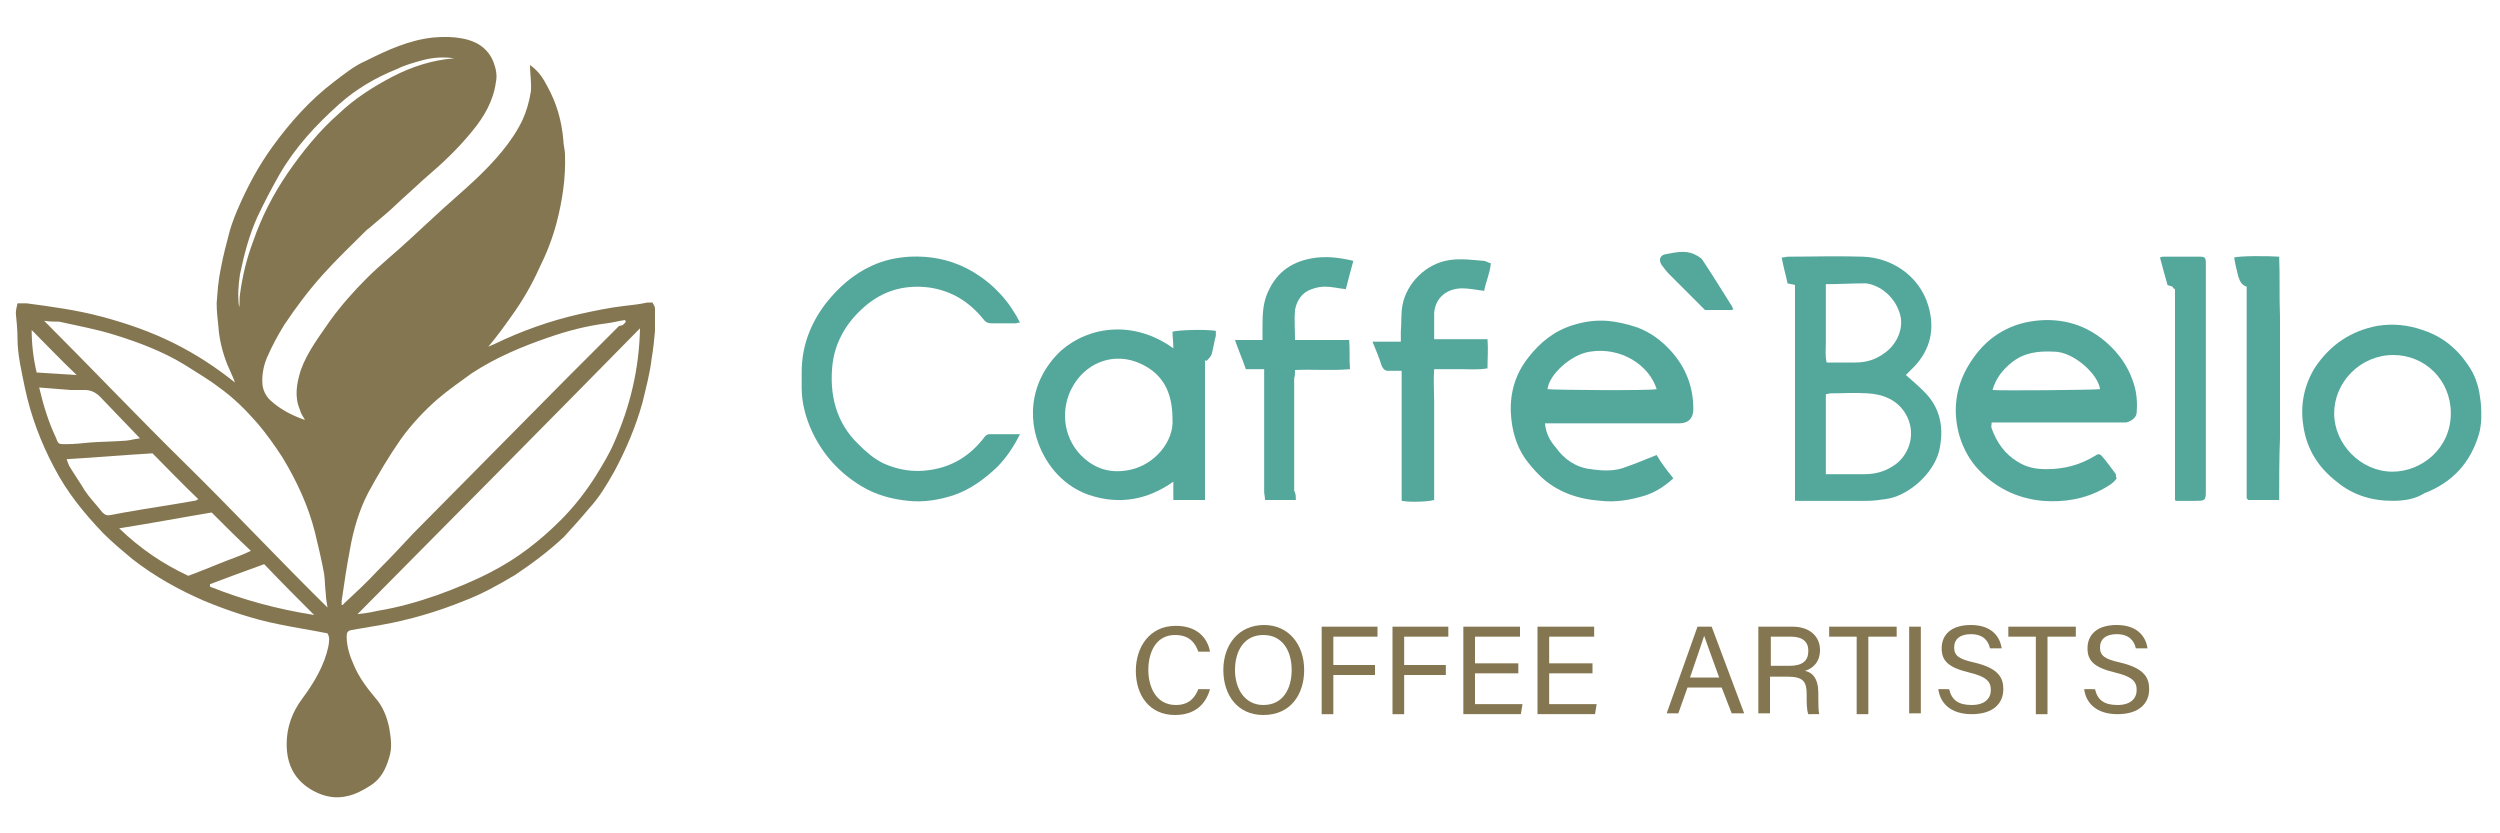 <svg xmlns="http://www.w3.org/2000/svg" xmlns:xlink="http://www.w3.org/1999/xlink" id="Layer_1" x="0px" y="0px" viewBox="0 0 300 100" style="enable-background:new 0 0 300 100;" xml:space="preserve"><style type="text/css">	.st0{fill:#847650;}	.st1{fill:#54A79B;}</style><path class="st0" d="M58.6,41.6c0.2-0.1,0.5-0.2,0.7-0.3c3.3-1.6,6.7-2.8,10.2-3.6c1.8-0.4,3.7-0.8,5.5-1c0.9-0.1,1.8-0.2,2.7-0.4 c0.2,0,0.4,0,0.6,0c0.1,0.2,0.3,0.5,0.3,0.7c0,0.9,0,1.8,0,2.7c-0.1,1.1-0.2,2.2-0.4,3.3c-0.2,1.8-0.7,3.6-1.1,5.3 c-0.8,2.9-2,5.7-3.4,8.3c-0.9,1.6-1.8,3.1-3,4.4c-1,1.2-2,2.3-3,3.4c-1.8,1.7-3.8,3.2-5.9,4.6c-2,1.2-4,2.3-6.1,3.1 c-3.2,1.3-6.6,2.3-10,2.9c-1.2,0.2-2.4,0.4-3.5,0.6c-0.5,0.1-0.6,0.3-0.6,0.8c0,1.2,0.4,2.4,0.9,3.5c0.6,1.4,1.5,2.6,2.5,3.8 c0.9,1,1.4,2.2,1.7,3.6c0.2,1.2,0.4,2.4,0,3.6c-0.4,1.4-1,2.6-2.3,3.4c-0.8,0.5-1.7,1-2.6,1.2c-1.5,0.4-2.9,0.1-4.2-0.6 c-2.2-1.2-3.2-3.1-3.2-5.6c0-2.1,0.7-3.9,1.9-5.5c1.4-1.9,2.6-3.9,3.1-6.2c0.1-0.6,0.2-1.1-0.1-1.6c-2-0.4-4-0.7-5.9-1.1 c-3-0.6-6-1.6-8.9-2.8c-3-1.3-5.9-2.9-8.6-5c-1.2-1-2.4-2-3.5-3.1C10,61.5,8,59,6.5,56.1c-1.6-3-2.8-6.2-3.5-9.5c-0.4-2-0.9-4-0.9-6 c0-1-0.1-2-0.2-3c0-0.4,0.1-0.7,0.2-1.2c0.4,0,0.8,0,1.1,0c3,0.4,6,0.8,9,1.6c3,0.8,5.9,1.8,8.7,3.2c2.6,1.3,4.9,2.8,7.3,4.7 c-0.3-0.8-0.6-1.4-0.9-2.1c-0.6-1.5-1-3.1-1.1-4.7c-0.1-0.9-0.2-1.8-0.2-2.7c0.1-1.4,0.2-2.8,0.5-4.2c0.3-1.6,0.7-3.1,1.1-4.6 c0.3-1,0.7-2,1.1-2.9c1.1-2.5,2.4-4.9,4-7.1c2.1-2.9,4.5-5.6,7.4-7.8c1.2-0.9,2.4-1.9,3.8-2.5C46.5,6,49.1,4.8,52,4.5 c1.2-0.1,2.3-0.1,3.4,0.1c1.7,0.3,3.1,1.1,3.8,2.8c0.3,0.8,0.5,1.6,0.3,2.5c-0.3,2.2-1.4,4.1-2.8,5.8c-1.7,2.1-3.6,3.9-5.6,5.6 c-0.7,0.6-1.4,1.3-2.2,2c-0.8,0.7-1.6,1.5-2.4,2.2c-0.7,0.6-1.3,1.1-2,1.7c-0.2,0.2-0.4,0.3-0.6,0.5c-1.7,1.7-3.5,3.4-5.2,5.3 c-1.7,1.9-3.2,3.9-4.6,6c-0.8,1.3-1.5,2.6-2.1,4c-0.4,1-0.6,2.1-0.5,3.2c0.1,0.7,0.4,1.3,0.9,1.8c1.2,1.1,2.5,1.8,4.2,2.4 c-0.3-0.5-0.5-0.8-0.6-1.2c-0.7-1.6-0.4-3.2,0.1-4.8c0.8-2.2,2.2-4,3.5-5.9c1.3-1.8,2.8-3.5,4.4-5.1c1.7-1.7,3.6-3.2,5.3-4.8 c0.9-0.8,1.7-1.6,2.6-2.4c1.7-1.6,3.5-3.1,5.2-4.7c2.2-2.1,4.3-4.4,5.6-7.1c0.5-1.1,0.8-2.2,1-3.4c0.1-1.1-0.1-2.1-0.1-3.2 c1,0.7,1.6,1.6,2.1,2.6c1.1,2,1.7,4.1,1.9,6.4c0,0.6,0.2,1.2,0.2,1.7c0.1,2.8-0.3,5.5-1,8.2c-0.5,1.9-1.2,3.7-2.1,5.5 c-0.9,2-2,3.9-3.3,5.7C60.5,39.2,59.6,40.4,58.6,41.6C58.6,41.6,58.6,41.6,58.6,41.6C58.5,41.6,58.5,41.7,58.6,41.6 C58.6,41.6,58.6,41.6,58.6,41.6z M75.1,38.6c0-0.1-0.1-0.1-0.1-0.2c-0.7,0.1-1.4,0.3-2.2,0.4c-2.4,0.3-4.7,0.9-7,1.7 c-3.2,1.1-6.3,2.4-9.2,4.3c-1.4,1-2.8,2-4.1,3.1c-1.6,1.4-3.1,3-4.4,4.8c-1.4,2-2.7,4.2-3.9,6.4c-1.1,2.1-1.8,4.5-2.2,6.8 c-0.4,2.1-0.7,4.1-1,6.2c0,0.1,0,0.3,0,0.5c0.1,0,0.2,0,0.2-0.1c1.4-1.3,2.8-2.6,4.1-4c1.5-1.5,2.9-3,4.3-4.5 c6.2-6.3,12.4-12.5,18.6-18.8c2-2,4-4,6.1-6.1C74.7,39.1,74.9,38.9,75.1,38.6z M5.3,38.5c5.8,5.8,11.3,11.6,17,17.2 c5.7,5.6,11.1,11.4,17,17.2c-0.1-0.7-0.2-1.1-0.2-1.6c-0.1-0.8-0.1-1.6-0.2-2.4c-0.3-1.7-0.7-3.3-1.1-5c-0.8-3.2-2.2-6.2-3.9-9 c-0.9-1.4-1.9-2.8-3-4.1c-1.4-1.6-2.9-3.1-4.6-4.3c-1.3-1-2.7-1.8-4.1-2.7c-2.6-1.6-5.5-2.7-8.4-3.6c-2.2-0.7-4.5-1.1-6.7-1.6 C6.6,38.6,6.1,38.6,5.3,38.5z M42.9,73.7c0.8-0.1,1.6-0.2,2.4-0.4c2.5-0.4,4.9-1.1,7.2-1.9c2.2-0.8,4.4-1.7,6.5-2.8 c3.1-1.6,5.8-3.7,8.3-6.2c1.6-1.6,3-3.4,4.2-5.3c0.8-1.3,1.6-2.6,2.2-4c1.9-4.3,3-8.8,3.1-13.7C65.5,50.9,54.2,62.3,42.9,73.7z  M8,55.1c0.1,0.3,0.2,0.6,0.3,0.8c0.6,1,1.3,2,1.9,3c0.6,0.9,1.4,1.7,2.1,2.6c0.3,0.3,0.6,0.4,1,0.3c0.5-0.1,1.1-0.2,1.6-0.3 c2.8-0.5,5.6-0.9,8.4-1.4c0.2,0,0.3-0.1,0.5-0.2c-1.9-1.8-3.7-3.7-5.5-5.5C14.9,54.6,11.5,54.9,8,55.1z M25.4,61.5 c-3.6,0.6-7.3,1.3-11.1,1.9c2.6,2.5,5.3,4.3,8.3,5.7c1.3-0.5,2.6-1,3.8-1.5c1.2-0.5,2.5-0.9,3.7-1.5C28.5,64.6,27,63.1,25.4,61.5z  M4.7,46.5c0.5,2.1,1.1,4.1,2,6C7,53.3,7,53.3,7.9,53.3c1,0,1.9-0.1,2.9-0.2c1.3-0.1,2.6-0.1,4-0.2c0.6,0,1.2-0.2,2-0.3 c-1.6-1.7-3.2-3.3-4.8-5c-0.5-0.5-1.1-0.8-1.8-0.8c-0.6,0-1.1,0-1.7,0C7.2,46.7,6,46.6,4.7,46.5z M25.2,70.1c0,0.1,0,0.2,0,0.3 c4,1.6,8.1,2.7,12.5,3.4c-2.1-2.1-4-4-6-6.1C29.5,68.5,27.3,69.3,25.2,70.1z M54.5,7c-1.3-0.2-2.5-0.1-3.7,0.2 c-1.1,0.3-2.2,0.6-3.2,1.1c-2.5,1-4.9,2.4-6.9,4.2c-2.8,2.5-5.3,5.2-7.2,8.5c-0.9,1.6-1.8,3.3-2.6,5c-1,2.2-1.6,4.5-2.1,6.9 c-0.2,1.3-0.3,2.7-0.1,4c0.1-0.5,0-1.1,0.1-1.6c0.3-2.2,0.8-4.3,1.6-6.4c1-2.9,2.4-5.6,4.1-8.1c1.8-2.6,3.8-5.1,6.2-7.2 c1.9-1.8,4.1-3.2,6.4-4.4C49.4,8,51.9,7.2,54.5,7z M3.8,39.6C3.8,41.3,4,43,4.4,44.7C6,44.8,7.6,44.9,9.2,45 C7.3,43.2,5.6,41.4,3.8,39.6z M55.3,7.1C55.3,7.1,55.3,7.2,55.3,7.1C55.3,7.2,55.3,7.2,55.3,7.1C55.3,7.2,55.3,7.2,55.3,7.1 C55.4,7.2,55.3,7.2,55.3,7.1z"></path><g>	<g>		<path class="st1" d="M215.4,60.1c0-4.4,0-8.7,0-13c0-4.3,0-8.6,0-12.9c-0.3-0.1-0.6-0.1-0.9-0.2c-0.2-1-0.5-2-0.7-3.1   c0.3,0,0.6-0.1,0.8-0.1c3,0,5.9-0.1,8.9,0c3.4,0.1,6.8,2.2,7.9,5.9c0.8,2.7,0.3,5.2-1.7,7.3c-0.3,0.3-0.7,0.7-1,1   c0.8,0.7,1.5,1.3,2.2,2c2,2,2.4,4.4,1.8,7.1c-0.7,2.8-3.8,5.5-6.5,5.8c-0.7,0.1-1.4,0.2-2.1,0.2c-2.5,0-5,0-7.5,0   C216.2,60.1,215.9,60.1,215.4,60.1z M219.1,56.9c1.6,0,3.2,0,4.7,0c1.4,0,2.6-0.4,3.7-1.2c1.8-1.4,2.4-3.9,1.2-6   c-1-1.7-2.7-2.4-4.6-2.5c-1.5-0.1-2.9,0-4.4,0c-0.2,0-0.4,0.1-0.6,0.1C219.1,50.5,219.1,53.7,219.1,56.9z M219.1,34.1   c0,0.9,0,1.7,0,2.4c0,0.8,0,1.6,0,2.3c0,0.8,0,1.6,0,2.4c0,0.8-0.1,1.5,0.1,2.3c1.2,0,2.3,0,3.4,0c1.3,0,2.4-0.3,3.5-1.1   c1.6-1.1,2.5-3.2,1.8-5c-0.6-1.8-2.3-3.2-4-3.4C222.4,34,220.8,34.1,219.1,34.1z"></path>		<path class="st1" d="M200.8,57.4c-1.1,1-2.2,1.7-3.5,2.1c-1.7,0.5-3.4,0.8-5.2,0.6c-2.8-0.2-5.4-1.1-7.4-3.1   c-0.6-0.6-1.2-1.3-1.7-2c-1.1-1.6-1.6-3.5-1.7-5.5c-0.1-2.5,0.6-4.7,2.1-6.6c1.4-1.8,3.1-3.2,5.4-3.9c1.3-0.4,2.6-0.6,4-0.5   c1.3,0.1,2.5,0.4,3.7,0.8c1.6,0.6,2.9,1.6,4,2.8c1.8,2,2.7,4.3,2.7,7c0,1.1-0.6,1.7-1.7,1.7c-2.3,0-4.5,0-6.8,0   c-2.8,0-5.5,0-8.3,0c-0.3,0-0.6,0-1,0c0.1,1.2,0.6,2.1,1.3,2.9c1,1.4,2.4,2.4,4.2,2.6c1.4,0.2,2.9,0.3,4.3-0.3   c1.2-0.4,2.3-0.9,3.6-1.4C199.3,55.5,200,56.4,200.8,57.4z M198.8,46.7c-0.9-2.9-4.3-5.1-8-4.5c-2.2,0.3-4.9,2.7-5.1,4.5   C186.4,46.8,197.8,46.9,198.8,46.7z"></path>		<path class="st1" d="M254,57.4c-0.4,0.6-1,0.9-1.5,1.2c-2.3,1.3-4.8,1.7-7.4,1.5c-3.2-0.3-5.9-1.7-8-4.1c-1-1.2-1.7-2.6-2.1-4.2   c-0.7-3-0.2-5.8,1.5-8.4c1.8-2.8,4.4-4.5,7.7-4.9c3.3-0.4,6.3,0.5,8.8,2.8c1.3,1.2,2.3,2.6,2.9,4.3c0.5,1.3,0.6,2.6,0.5,3.9   c0,0.6-0.7,1.1-1.3,1.2c-0.3,0-0.5,0-0.8,0c-4.7,0-9.5,0-14.2,0c-0.4,0-0.7,0-1.1,0c0,0.3-0.1,0.5,0,0.7c0.6,1.7,1.6,3.1,3.1,4   c1.1,0.7,2.2,0.9,3.5,0.9c2.1,0,4-0.5,5.8-1.6c0.3-0.2,0.5-0.3,0.8,0c0.6,0.7,1.2,1.5,1.7,2.2C253.9,57.1,253.9,57.2,254,57.4z    M252,46.7c-0.2-1.8-3.2-4.5-5.5-4.5c-1.9-0.1-3.6,0.1-5.1,1.3c-1.1,0.9-1.9,1.9-2.3,3.3C240.1,46.9,251.3,46.8,252,46.7z"></path>		<path class="st1" d="M140.8,41.8c0-0.8-0.1-1.4-0.1-2c0.7-0.2,3.9-0.3,5.2-0.1c0,0.2,0,0.4,0,0.6c-0.2,0.7-0.3,1.5-0.5,2.2   c-0.1,0.3-0.4,0.6-0.6,0.8c-0.1,0-0.1,0-0.2-0.1c0,5.6,0,11.1,0,16.8c-0.7,0-1.3,0-1.9,0c-0.6,0-1.2,0-1.9,0c0-0.7,0-1.4,0-2.2   c-3.1,2.2-6.5,2.8-10.1,1.6c-2.3-0.8-4.1-2.4-5.3-4.5c-2.3-4-2-9.1,1.9-12.8C130.7,39.1,136.1,38.4,140.8,41.8z M140.7,50.3   c0-3.3-1.2-5.4-3.7-6.6c-3.3-1.6-6.9-0.2-8.5,3.1c-1.3,2.7-0.8,6.1,1.6,8.2c1.6,1.4,3.4,1.8,5.4,1.4   C138.6,55.8,140.9,52.9,140.7,50.3z"></path>		<path class="st1" d="M122.4,52.1c-0.8,1.6-1.7,2.9-2.8,4c-1.5,1.4-3.1,2.6-5.1,3.3c-1.8,0.6-3.7,0.9-5.5,0.7   c-2-0.2-3.9-0.7-5.7-1.8c-2.6-1.6-4.5-3.7-5.8-6.4c-0.8-1.7-1.3-3.5-1.3-5.4c0-0.6,0-1.2,0-1.8c0-3.1,1-5.8,2.9-8.3   c1.5-1.9,3.3-3.5,5.5-4.5c1.5-0.7,3-1,4.6-1.1c2.4-0.1,4.6,0.3,6.8,1.4c2.5,1.3,4.5,3.2,5.9,5.6c0.2,0.3,0.3,0.6,0.5,0.9   c-0.2,0-0.4,0.1-0.5,0.1c-1,0-1.9,0-2.9,0c-0.4,0-0.7-0.1-1-0.5c-1.7-2.1-3.8-3.4-6.5-3.8c-3.2-0.4-5.9,0.5-8.2,2.7   c-1.9,1.8-3.1,4-3.4,6.5c-0.4,3.6,0.4,7,3.1,9.6c0.9,0.9,1.8,1.7,3,2.3c1.8,0.8,3.6,1.1,5.6,0.8c2.7-0.4,4.8-1.7,6.5-3.9   c0.1-0.2,0.4-0.4,0.6-0.4C119.8,52.1,121,52.1,122.4,52.1z"></path>		<path class="st1" d="M287.1,60.1c-2.5,0-4.8-0.7-6.7-2.3c-2.2-1.7-3.6-3.9-4-6.7c-0.4-2.5,0.1-4.9,1.4-7c1.8-2.7,4.3-4.4,7.5-5   c1.9-0.3,3.7-0.1,5.4,0.5c1.9,0.6,3.5,1.7,4.8,3.3c0.7,0.9,1.4,1.9,1.7,3c0.3,0.8,0.4,1.7,0.5,2.5c0.1,1.2,0.1,2.5-0.2,3.6   c-1,3.5-3.2,5.9-6.6,7.2C289.8,59.9,288.5,60.1,287.1,60.1z M287.1,56.6c3.5,0,7-2.8,7-7c0-4-3.1-7-6.9-7c-4,0-7.1,3.3-7.1,7   C280.1,53.3,283.3,56.6,287.1,56.6z"></path>		<path class="st1" d="M172.1,40.7c2.2,0,4.2,0,6.4,0c0.1,1.2,0,2.3,0,3.5c-1.1,0.2-2.2,0.1-3.2,0.1c-1,0-2.1,0-3.2,0   c-0.1,1.4,0,2.7,0,4c0,1.3,0,2.6,0,3.9s0,2.6,0,3.9c0,1.3,0,2.6,0,3.9c-0.7,0.2-2.8,0.3-3.9,0.1c0-5.2,0-10.3,0-15.6   c-0.6,0-1.1,0-1.6,0c-0.4,0-0.6-0.2-0.8-0.6c-0.3-1-0.7-1.9-1.1-2.9c1.2,0,2.2,0,3.4,0c0-0.5,0-0.9,0-1.2c0.1-1.1,0-2.1,0.2-3.2   c0.5-2.6,2.8-5,5.7-5.4c1.4-0.2,2.7,0,4,0.1c0.3,0,0.5,0.2,0.9,0.3c-0.1,1.2-0.6,2.2-0.8,3.3c-0.9-0.1-1.8-0.3-2.6-0.3   c-2.1,0-3.5,1.4-3.4,3.4C172.1,38.7,172.1,39.7,172.1,40.7z"></path>		<path class="st1" d="M155.5,60c-1.3,0-2.4,0-3.7,0c0-0.4-0.1-0.7-0.1-1c0-4.5,0-9,0-13.5c0-0.3,0-0.7,0-1.2c-0.8,0-1.5,0-2.2,0   c-0.4-1.2-0.9-2.3-1.3-3.5c1.2,0,2.2,0,3.3,0c0-0.5,0-0.9,0-1.3c0-1.4,0-2.8,0.5-4.1c1-2.5,2.7-3.9,5.4-4.4c1.7-0.3,3.3-0.1,5,0.3   c-0.3,1.1-0.6,2.2-0.9,3.4c-0.9-0.1-1.7-0.3-2.5-0.3c-0.5,0-1.1,0.1-1.6,0.3c-1.2,0.4-1.8,1.4-2,2.5c-0.1,1.1,0,2.3,0,3.6   c2.2,0,4.3,0,6.5,0c0.1,1.2,0,2.3,0.1,3.5c-2.2,0.2-4.3,0-6.6,0.1c0,0.4,0,0.7-0.1,1c0,4.5,0,9,0,13.5   C155.5,59.2,155.5,59.6,155.5,60z"></path>		<path class="st1" d="M260.7,34.4c-0.2-0.1-0.4-0.1-0.6-0.2c-0.3-1.1-0.6-2.1-0.9-3.3c0.2-0.1,0.3-0.1,0.5-0.1c1.4,0,2.8,0,4.2,0   c0.7,0,0.8,0.1,0.8,0.8c0,0.2,0,0.3,0,0.5c0,8.9,0,17.7,0,26.6c0,1.4,0,1.4-1.4,1.4c-0.8,0-1.6,0-2.2,0c-0.1-0.1-0.1-0.1-0.1-0.1   c0,0,0-0.1,0-0.1c0,0,0-0.1,0-0.1c0-0.1,0-0.2,0-0.3c0-8.3,0-16.6,0-24.8C260.8,34.6,260.8,34.6,260.7,34.4z"></path>		<path class="st1" d="M273.5,60c-1.3,0-2.5,0-3.7,0c-0.1-0.1-0.1-0.1-0.1-0.1c0,0,0,0-0.1-0.1c0-0.1,0-0.1,0-0.2   c0-8.4,0-16.7,0-25.2c-0.6-0.2-0.8-0.6-1-1.2c-0.2-0.8-0.4-1.6-0.5-2.3c0.7-0.2,3.9-0.2,5.4-0.1c0.1,2.4,0,4.8,0.1,7.2   c0,2.4,0,4.9,0,7.3c0,2.4,0,4.8,0,7.2C273.5,55.1,273.5,57.5,273.5,60z"></path>		<path class="st1" d="M208,37.1c-0.1,0.1-0.2,0.1-0.3,0.1c-1.1,0-2.1,0-3.1,0c-1.5-1.5-2.9-2.9-4.3-4.3c-0.3-0.3-0.6-0.7-0.9-1.1   c-0.4-0.6-0.2-1.2,0.5-1.3c1.1-0.2,2.3-0.5,3.4,0c0.4,0.2,0.8,0.4,1,0.7c1.2,1.8,2.3,3.6,3.5,5.5C207.9,36.8,207.9,37,208,37.1z"></path>	</g>	<g>		<path class="st0" d="M145.2,82.7c-0.5,1.8-1.8,3.1-4.2,3.1c-3.1,0-4.7-2.4-4.7-5.3c0-2.8,1.6-5.4,4.8-5.4c2.5,0,3.8,1.4,4.1,3.1   h-1.4c-0.4-1.1-1.1-2-2.8-2c-2.3,0-3.2,2.1-3.2,4.2c0,2,0.9,4.2,3.3,4.2c1.6,0,2.3-0.9,2.7-1.9H145.2z"></path>		<path class="st0" d="M156.5,80.4c0,2.9-1.6,5.4-4.9,5.4c-3.1,0-4.8-2.4-4.8-5.4c0-3,1.8-5.4,4.9-5.4   C154.6,75,156.5,77.3,156.5,80.4z M148.2,80.4c0,2.3,1.2,4.2,3.4,4.2c2.4,0,3.4-2,3.4-4.2c0-2.3-1.1-4.2-3.4-4.2   C149.3,76.2,148.2,78.1,148.2,80.4z"></path>		<path class="st0" d="M158.6,75.2h6.7v1.2H160v3.4h5V81h-5v4.7h-1.4V75.2z"></path>		<path class="st0" d="M167.1,75.2h6.7v1.2h-5.3v3.4h5V81h-5v4.7h-1.4V75.2z"></path>		<path class="st0" d="M182.2,80.8H177v3.7h5.7l-0.2,1.2h-6.9V75.2h6.8v1.2H177v3.2h5.2V80.8z"></path>		<path class="st0" d="M191.1,80.8h-5.2v3.7h5.7l-0.2,1.2h-6.9V75.2h6.8v1.2h-5.4v3.2h5.2V80.8z"></path>		<path class="st0" d="M202.5,82.5l-1.1,3.1H200l3.7-10.4h1.7l3.9,10.4h-1.5l-1.2-3.1H202.5z M206.3,81.3c-1-2.7-1.5-4.2-1.8-5h0   c-0.3,0.9-0.9,2.7-1.7,5H206.3z"></path>		<path class="st0" d="M212.4,81v4.6H211V75.2h4.1c2.1,0,3.3,1.2,3.3,2.8c0,1.4-0.8,2.2-1.8,2.5c0.9,0.2,1.6,0.9,1.6,2.7v0.4   c0,0.7,0,1.6,0.1,2.1H217c-0.2-0.5-0.2-1.3-0.2-2.2v-0.2c0-1.5-0.4-2.1-2.3-2.1H212.4z M212.4,79.9h2.3c1.6,0,2.3-0.6,2.3-1.8   c0-1.1-0.7-1.7-2.1-1.7h-2.4V79.9z"></path>		<path class="st0" d="M222.9,76.4h-3.4v-1.2h8.1v1.2h-3.4v9.3h-1.4V76.4z"></path>		<path class="st0" d="M230.5,75.2v10.4h-1.4V75.2H230.5z"></path>		<path class="st0" d="M233.9,82.7c0.3,1.3,1.1,1.9,2.7,1.9c1.6,0,2.3-0.8,2.3-1.8c0-1-0.5-1.6-2.6-2.1c-2.5-0.6-3.3-1.4-3.3-2.9   c0-1.6,1.1-2.8,3.5-2.8c2.5,0,3.5,1.4,3.7,2.8h-1.4c-0.2-0.9-0.8-1.7-2.3-1.7c-1.3,0-2,0.6-2,1.6c0,1,0.6,1.4,2.4,1.8   c3,0.7,3.5,1.9,3.5,3.2c0,1.7-1.2,3-3.8,3c-2.6,0-3.8-1.4-4-3H233.9z"></path>		<path class="st0" d="M244.4,76.4h-3.4v-1.2h8.1v1.2h-3.4v9.3h-1.4V76.4z"></path>		<path class="st0" d="M251.4,82.7c0.3,1.3,1.1,1.9,2.7,1.9c1.6,0,2.3-0.8,2.3-1.8c0-1-0.5-1.6-2.6-2.1c-2.5-0.6-3.3-1.4-3.3-2.9   c0-1.6,1.1-2.8,3.5-2.8c2.5,0,3.5,1.4,3.7,2.8h-1.4c-0.2-0.9-0.8-1.7-2.3-1.7c-1.3,0-2,0.6-2,1.6c0,1,0.6,1.4,2.4,1.8   c3,0.7,3.5,1.9,3.5,3.2c0,1.7-1.2,3-3.8,3c-2.6,0-3.8-1.4-4-3H251.4z"></path>	</g></g></svg>